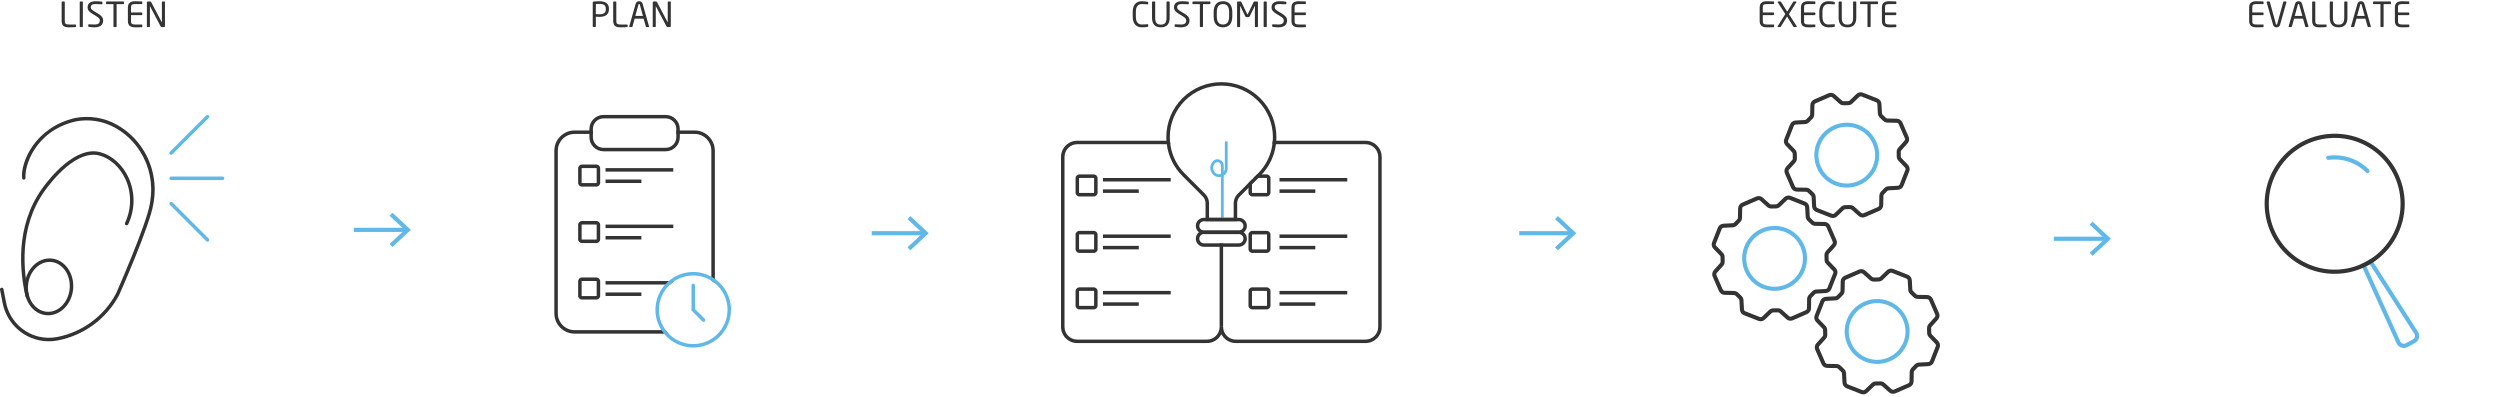 <?xml version="1.0" encoding="UTF-8"?>
<svg xmlns="http://www.w3.org/2000/svg" xmlns:xlink="http://www.w3.org/1999/xlink" width="1015px" height="161px" viewBox="0 0 1015 161" version="1.1">
  <title>Group 14</title>
  <g id="Design" stroke="none" stroke-width="1" fill="none" fill-rule="evenodd">
    <g id="Hoe-we-werken" transform="translate(-213, -630)">
      <g id="Group-14" transform="translate(213, 630)">
        <path d="M30.74,10.972 C30.824,10.958 30.88,10.86 30.88,10.776 L30.88,10.118 C30.88,10.02 30.824,9.95 30.726,9.95 L28.024,9.95 C26.54,9.95 26.302,9.558 26.302,8.494 L26.302,0.878 C26.302,0.724 26.176,0.598 26.022,0.598 L25.308,0.598 C25.154,0.598 25.028,0.724 25.028,0.878 L25.028,8.494 C25.028,10.729 26.418,11.077 27.865,11.097 L28.01,11.098 C29.326,11.098 30.376,11.028 30.74,10.972 Z M33.386,11 C33.54,11 33.638,10.86 33.638,10.72 L33.638,0.864 C33.638,0.71 33.526,0.598 33.386,0.598 L32.616,0.598 C32.462,0.598 32.364,0.724 32.364,0.864 L32.364,10.72 C32.364,10.874 32.476,11 32.616,11 L33.386,11 Z M38.412,11.098 C41.17,11.098 41.87,9.642 41.87,8.298 C41.87,7.178 41.296,6.408 39.672,5.442 L38.384,4.672 C37.32,4.028 36.858,3.636 36.858,2.978 C36.858,1.956 37.474,1.648 38.916,1.648 C39.728,1.648 40.708,1.69 41.324,1.732 L41.352,1.732 L41.352,1.732 C41.492,1.732 41.59,1.648 41.59,1.508 L41.59,0.906 C41.59,0.766 41.492,0.696 41.352,0.668 C40.82,0.584 39.742,0.5 38.916,0.5 C36.788,0.5 35.57,1.284 35.57,2.978 C35.57,4.098 36.214,4.812 37.502,5.596 L38.86,6.422 C40.134,7.206 40.54,7.598 40.54,8.298 C40.54,9.278 40.092,9.95 38.412,9.95 C37.768,9.95 36.746,9.922 36.102,9.866 L36.06,9.866 L36.06,9.866 C35.934,9.866 35.822,9.936 35.822,10.09 L35.822,10.65 C35.822,10.804 35.85,10.86 36.088,10.902 C36.704,11 37.432,11.098 38.412,11.098 Z M47.092,11 C47.246,11 47.344,10.86 47.344,10.72 L47.344,1.69 L50.074,1.69 C50.228,1.69 50.34,1.606 50.34,1.466 L50.34,0.85 C50.34,0.696 50.228,0.598 50.074,0.598 L43.34,0.598 C43.186,0.598 43.06,0.71 43.06,0.85 L43.06,1.466 C43.06,1.62 43.186,1.69 43.34,1.69 L46.07,1.69 L46.07,10.72 C46.07,10.874 46.182,11 46.322,11 L47.092,11 Z M57.634,11.028 C57.718,11.014 57.774,10.916 57.774,10.832 L57.774,10.118 C57.774,10.02 57.718,9.95 57.62,9.95 L54.918,9.95 C53.434,9.95 53.196,9.558 53.196,8.494 L53.196,6.142 L57.494,6.142 C57.648,6.142 57.774,6.016 57.774,5.862 L57.774,5.33 C57.774,5.176 57.648,5.05 57.494,5.05 L53.196,5.05 L53.196,3.104 C53.196,2.04 53.434,1.648 54.918,1.648 L57.62,1.648 C57.718,1.648 57.774,1.578 57.774,1.48 L57.774,0.78 C57.774,0.696 57.718,0.598 57.634,0.584 C57.046,0.528 55.73,0.5 54.904,0.5 C52.944,0.5 51.922,1.242 51.922,3.104 L51.922,8.494 C51.922,10.356 52.944,11.098 54.904,11.098 C55.73,11.098 57.102,11.084 57.634,11.028 Z M60.616,11 C60.756,11 60.868,10.874 60.868,10.734 L60.868,2.558 C60.868,2.53 60.868,2.516 60.882,2.516 C60.896,2.516 60.91,2.53 60.924,2.558 L65.25,10.776 C65.32,10.916 65.474,11 65.698,11 L66.566,11 C66.79,11 66.972,10.818 66.972,10.594 L66.972,0.864 C66.972,0.724 66.874,0.598 66.72,0.598 L65.978,0.598 C65.838,0.598 65.726,0.724 65.726,0.864 L65.726,9.054 C65.726,9.068 65.726,9.096 65.712,9.096 L65.684,9.054 L61.386,0.878 C61.274,0.668 61.204,0.598 60.812,0.598 L60.042,0.598 C59.818,0.598 59.636,0.766 59.636,0.99 L59.636,10.832 C59.636,10.972 59.748,11 59.888,11 L60.616,11 Z" id="LISTEN" fill="#333333" fill-rule="nonzero"></path>
        <g id="Group-130">
          <path d="M708.618,126.398 C708.299,126.273 708.077,125.97 708.061,125.622 L708.059,125.603 L707.857,121.847 C707.827,121.26 707.595,120.71 707.196,120.284 C707.162,120.234 707.121,120.2 707.084,120.159 L705.716,118.837 C705.391,118.521 705,118.304 704.563,118.204 C704.378,118.149 704.188,118.128 703.992,118.124 L700.212,118.045 C699.862,118.043 699.557,117.834 699.421,117.519 L696.896,111.715 C696.757,111.409 696.813,111.036 697.05,110.779 L699.579,107.962 C700.01,107.485 700.236,106.864 700.227,106.222 L700.194,104.321 C700.181,103.669 699.928,103.057 699.481,102.593 L696.858,99.871 C696.614,99.622 696.544,99.252 696.67,98.933 L698.986,93.049 C699.112,92.73 699.415,92.508 699.763,92.492 L703.538,92.289 C704.181,92.253 704.783,91.979 705.234,91.518 L706.555,90.15 C706.785,89.908 706.971,89.622 707.093,89.31 C707.203,89.03 707.259,88.728 707.269,88.426 L707.339,84.643 C707.342,84.294 707.552,83.989 707.866,83.852 L713.666,81.335 C713.983,81.191 714.349,81.245 714.606,81.481 L717.423,84.01 C717.9,84.441 718.521,84.668 719.171,84.662 L721.071,84.628 C721.716,84.613 722.328,84.359 722.792,83.913 L725.514,81.29 C725.764,81.045 726.133,80.975 726.451,81.101 L732.336,83.418 C732.654,83.544 732.877,83.846 732.892,84.194 L733.097,87.969 C733.131,88.612 733.406,89.214 733.867,89.666 L735.242,90.99 C735.698,91.429 736.307,91.687 736.958,91.701 L737.458,91.709 L740.742,91.77 C741.092,91.773 741.403,91.986 741.537,92.308 L741.835,92.992 L744.057,98.1 C744.202,98.418 744.13,98.786 743.912,99.042 L741.383,101.857 C740.952,102.335 740.718,102.953 740.73,103.605 L740.764,105.505 C740.772,106.147 741.026,106.759 741.48,107.226 L742.424,108.209 L744.096,109.946 C744.339,110.194 744.41,110.563 744.284,110.882 L741.968,116.767 C741.842,117.085 741.539,117.308 741.19,117.324 L737.424,117.531 C736.773,117.562 736.17,117.837 735.723,118.309 L734.417,119.665 C733.952,120.137 733.702,120.75 733.685,121.408 L733.622,125.176 C733.604,125.52 733.407,125.837 733.088,125.964 L727.292,128.492 C726.977,128.628 726.604,128.571 726.347,128.335 L723.528,125.814 C723.043,125.38 722.425,125.146 721.788,125.165 L719.879,125.196 C719.238,125.204 718.626,125.458 718.162,125.904 L715.439,128.527 C715.19,128.77 714.821,128.84 714.502,128.715 L708.618,126.398 Z M716.594,129.727 L719.316,127.104 C719.475,126.952 719.689,126.865 719.91,126.853 L721.81,126.819 C722.044,126.821 722.246,126.901 722.425,127.043 L725.237,129.58 C725.975,130.238 727.039,130.415 727.953,130.01 L733.745,127.49 C734.664,127.097 735.261,126.199 735.277,125.199 L735.345,121.441 C735.349,121.2 735.443,120.986 735.608,120.817 L736.918,119.454 C737.077,119.3 737.279,119.2 737.507,119.191 L741.282,118.987 C742.276,118.928 743.151,118.302 743.516,117.377 L745.833,111.493 C745.959,111.173 746.018,110.837 746.005,110.508 C745.998,109.885 745.748,109.265 745.296,108.791 L744.121,107.574 L742.674,106.069 C742.513,105.907 742.433,105.696 742.422,105.475 L742.388,103.574 C742.387,103.349 742.465,103.127 742.619,102.963 L745.138,100.153 C745.805,99.418 745.983,98.346 745.579,97.432 L743.281,92.149 L743.059,91.639 C742.663,90.728 741.767,90.125 740.775,90.111 L740.143,90.096 L736.991,90.042 C736.761,90.032 736.558,89.953 736.389,89.788 L735.022,88.466 C734.866,88.315 734.771,88.098 734.76,87.877 L734.555,84.103 C734.498,83.109 733.872,82.233 732.945,81.869 L727.061,79.552 C726.135,79.187 725.08,79.402 724.36,80.088 L721.638,82.711 C721.478,82.865 721.269,82.962 721.044,82.963 L719.135,82.994 C718.915,83.006 718.696,82.92 718.529,82.774 L715.714,80.245 C714.978,79.578 713.912,79.41 713.001,79.806 L707.2,82.323 C706.297,82.722 705.69,83.625 705.669,84.615 L705.602,88.391 C705.597,88.613 705.511,88.831 705.356,88.995 L704.035,90.363 C703.884,90.519 703.667,90.614 703.446,90.626 L699.672,90.829 C698.678,90.887 697.802,91.513 697.437,92.44 L695.121,98.324 C694.757,99.25 694.971,100.305 695.657,101.025 L698.28,103.748 C698.433,103.907 698.528,104.124 698.532,104.341 L698.562,106.25 C698.564,106.475 698.481,106.685 698.335,106.852 L695.808,109.661 C695.146,110.407 694.978,111.473 695.367,112.38 L697.894,118.176 C698.288,119.095 699.186,119.692 700.176,119.712 L703.079,119.759 L703.963,119.774 C704.181,119.789 704.399,119.875 704.556,120.026 L705.931,121.349 C705.976,121.394 706.014,121.436 706.046,121.493 C706.139,121.62 706.187,121.774 706.194,121.938 L706.398,125.713 C706.417,126.008 706.475,126.293 706.597,126.555 C706.851,127.187 707.354,127.69 708.009,127.948 L713.892,130.264 C714.818,130.628 715.871,130.422 716.594,129.727 L716.594,129.727 Z" id="Fill-1" fill="#333333"></path>
          <path d="M711.168,111.68 C708.935,108.607 708.268,104.479 709.76,100.689 C712.085,94.781 718.789,91.865 724.696,94.191 C726.424,94.87 727.889,95.923 729.051,97.217 C729.806,98.063 730.423,99.007 730.899,100.012 C732.2,102.782 732.401,106.061 731.194,109.127 C728.868,115.034 722.173,117.953 716.258,115.625 C715.254,115.23 714.328,114.703 713.514,114.077 C712.605,113.396 711.818,112.583 711.168,111.68 M720.791,118.084 C724.677,117.987 728.368,116.168 730.8,113.098 C731.594,112.107 732.253,110.982 732.743,109.737 C734.162,106.133 733.88,102.283 732.282,99.056 C731.785,98.06 731.168,97.116 730.424,96.266 C729.076,94.71 727.346,93.445 725.306,92.642 C718.543,89.979 710.874,93.315 708.211,100.078 C706.474,104.492 707.29,109.29 709.951,112.828 C710.616,113.719 711.395,114.529 712.287,115.231 C713.277,116.025 714.41,116.687 715.647,117.174 C717.337,117.839 719.083,118.131 720.791,118.084" id="Fill-3" fill="#5FB8E8"></path>
          <path d="M737.929,84.487 C737.617,84.364 737.399,84.053 737.371,83.71 L737.179,79.93 C737.136,79.285 736.862,78.682 736.398,78.239 L735.03,76.918 C734.569,76.467 733.957,76.217 733.306,76.204 L729.53,76.137 C729.175,76.124 728.871,75.914 728.735,75.599 L726.215,69.807 C726.074,69.481 726.135,69.12 726.364,68.859 L728.889,66.05 C729.324,65.565 729.557,64.947 729.541,64.302 L729.511,62.394 C729.499,61.76 729.239,61.145 728.794,60.674 L726.169,57.959 C725.936,57.705 725.858,57.333 725.981,57.022 L728.297,51.137 C728.426,50.811 728.734,50.599 729.074,50.581 L732.852,50.369 C733.494,50.335 734.105,50.062 734.548,49.598 L735.868,48.231 C736.11,47.984 736.283,47.702 736.407,47.39 C736.517,47.11 736.577,46.82 736.583,46.508 L736.653,42.723 C736.66,42.384 736.866,42.07 737.188,41.936 L742.983,39.408 C743.297,39.271 743.659,39.333 743.928,39.564 L746.737,42.091 C747.222,42.524 747.843,42.751 748.484,42.743 L750.385,42.709 C751.03,42.693 751.639,42.447 752.114,41.996 L754.828,39.37 C755.074,39.133 755.453,39.059 755.765,39.181 L761.649,41.498 C761.976,41.627 762.188,41.934 762.206,42.275 L762.41,46.049 C762.45,46.703 762.72,47.295 763.189,47.75 L764.556,49.07 C765.028,49.516 765.637,49.774 766.272,49.781 L770.064,49.854 C770.403,49.861 770.717,50.066 770.854,50.381 L773.379,56.184 C773.516,56.499 773.45,56.869 773.226,57.122 L770.697,59.937 C770.266,60.415 770.036,61.044 770.044,61.685 L770.078,63.586 C770.086,64.227 770.339,64.84 770.794,65.306 L773.407,68.034 C773.658,68.286 773.723,68.644 773.595,68.971 L771.278,74.855 C771.156,75.167 770.86,75.391 770.509,75.415 L766.738,75.611 C766.083,75.651 765.481,75.925 765.04,76.382 L763.731,77.745 C763.414,78.07 763.195,78.468 763.086,78.902 C763.039,79.091 763.016,79.288 763.007,79.491 L762.95,82.561 L762.936,83.258 C762.929,83.595 762.724,83.911 762.407,84.055 L756.606,86.572 C756.291,86.709 755.918,86.652 755.665,86.426 L755.159,85.976 L752.842,83.894 C752.702,83.768 752.555,83.665 752.393,83.574 C752.004,83.349 751.555,83.235 751.102,83.246 L749.2,83.279 C748.551,83.284 747.947,83.541 747.476,83.984 L744.75,86.615 C744.504,86.85 744.14,86.932 743.813,86.803 L737.929,84.487 Z M745.908,87.808 L748.074,85.73 L748.627,85.193 C748.797,85.035 749.003,84.945 749.229,84.944 L749.626,84.938 L751.129,84.911 C751.358,84.901 751.571,84.976 751.735,85.131 L753.534,86.748 L754.551,87.66 C755.286,88.327 756.353,88.495 757.264,88.098 L763.064,85.582 C763.975,85.185 764.575,84.279 764.595,83.29 L764.621,81.898 L764.661,79.513 C764.671,79.284 764.765,79.069 764.922,78.897 L766.002,77.776 L766.229,77.542 C766.391,77.381 766.6,77.283 766.821,77.271 L767.445,77.238 L770.596,77.068 C771.594,77.02 772.465,76.383 772.826,75.465 L775.144,69.581 C775.508,68.655 775.305,67.594 774.607,66.88 L771.984,64.157 C771.834,63.99 771.744,63.784 771.736,63.555 L771.701,61.654 C771.708,61.432 771.783,61.219 771.93,61.052 L774.462,58.228 C775.117,57.498 775.297,56.426 774.901,55.515 L772.376,49.713 C771.98,48.801 771.078,48.213 770.092,48.184 L766.308,48.115 C766.082,48.116 765.875,48.025 765.708,47.879 L764.344,46.549 C764.18,46.395 764.09,46.19 764.071,45.966 L763.869,42.183 C763.819,41.192 763.182,40.322 762.256,39.957 L756.372,37.64 C755.453,37.279 754.394,37.482 753.673,38.17 L750.955,40.803 C750.796,40.956 750.582,41.043 750.358,41.044 L748.453,41.086 C748.231,41.079 748.018,41.004 747.846,40.846 L745.038,38.321 C744.289,37.666 743.237,37.485 742.318,37.879 L736.522,40.406 C735.611,40.802 735.004,41.706 734.993,42.69 L734.921,46.482 C734.922,46.708 734.832,46.915 734.669,47.075 L733.349,48.443 C733.195,48.607 732.989,48.697 732.757,48.714 L728.983,48.918 C727.991,48.968 727.113,49.602 726.748,50.528 L724.432,56.412 C724.07,57.331 724.281,58.393 724.979,59.109 L727.594,61.828 C727.755,61.99 727.842,62.204 727.843,62.429 L727.876,64.331 C727.889,64.55 727.803,64.768 727.657,64.935 L725.127,67.752 C724.46,68.487 724.292,69.553 724.686,70.472 L727.205,76.265 C727.602,77.175 728.496,77.78 729.497,77.797 L733.274,77.862 C733.506,77.865 733.713,77.955 733.874,78.118 L735.242,79.438 C735.406,79.592 735.503,79.801 735.513,80.03 L735.711,83.794 C735.77,84.788 736.404,85.667 737.323,86.028 L743.206,88.344 C744.132,88.709 745.196,88.499 745.908,87.808 L745.908,87.808 Z" id="Fill-5" fill="#333333"></path>
          <path d="M739.077,58.78 C741.406,52.865 748.102,49.946 754.01,52.271 C759.925,54.6 762.833,61.301 760.505,67.216 C758.179,73.123 751.486,76.035 745.571,73.706 C739.664,71.381 736.752,64.687 739.077,58.78 M762.054,67.826 C764.716,61.062 761.38,53.393 754.616,50.73 C747.852,48.067 740.183,51.404 737.52,58.168 C734.858,64.931 738.194,72.599 744.958,75.262 C751.722,77.926 759.39,74.589 762.054,67.826" id="Fill-7" fill="#5FB8E8"></path>
          <path d="M750.262,156.071 C749.943,155.945 749.732,155.637 749.705,155.295 L749.501,151.519 C749.466,150.877 749.2,150.276 748.731,149.823 L747.36,148.509 C746.895,148.048 746.283,147.798 745.64,147.788 L741.856,147.718 C741.517,147.711 741.201,147.506 741.057,147.188 L738.54,141.388 C738.404,141.073 738.468,140.704 738.694,140.45 L741.223,137.634 C741.657,137.149 741.883,136.528 741.874,135.886 L741.844,133.978 C741.825,133.342 741.572,132.729 741.125,132.265 L738.494,129.54 C738.258,129.294 738.188,128.925 738.314,128.605 L740.63,122.721 C740.759,122.395 741.059,122.18 741.399,122.162 L745.182,121.961 C745.825,121.926 746.427,121.651 746.878,121.19 L748.202,119.815 C748.436,119.564 748.61,119.283 748.732,118.971 C748.839,118.699 748.91,118.403 748.913,118.099 L748.983,114.315 C748.993,113.968 749.196,113.661 749.513,113.516 L755.309,110.989 C755.627,110.863 756.001,110.92 756.25,111.153 L759.067,113.682 C759.544,114.113 760.165,114.34 760.815,114.335 L762.718,114.293 C763.37,114.28 763.972,114.031 764.436,113.585 L767.161,110.954 C767.414,110.72 767.777,110.648 768.095,110.773 L773.98,113.09 C774.298,113.216 774.521,113.518 774.539,113.859 L774.741,117.641 C774.775,118.284 775.053,118.879 775.511,119.338 L776.879,120.659 C777.342,121.102 777.959,121.363 778.602,121.373 L782.386,121.442 C782.728,121.442 783.039,121.655 783.188,121.965 L785.704,127.765 C785.841,128.08 785.777,128.45 785.548,128.711 L783.019,131.526 C782.596,132.007 782.362,132.625 782.374,133.277 L782.408,135.178 C782.416,135.819 782.67,136.431 783.116,136.895 L785.747,139.621 C785.983,139.866 786.057,140.228 785.928,140.554 L783.612,146.439 C783.486,146.758 783.183,146.98 782.842,146.999 L779.06,147.2 C778.417,147.235 777.814,147.509 777.374,147.966 L776.053,149.334 C775.599,149.801 775.346,150.422 775.332,151.073 L775.262,154.838 C775.251,155.184 775.046,155.5 774.732,155.636 L768.936,158.164 C768.614,158.298 768.243,158.233 767.991,158.008 L765.175,155.478 C764.698,155.048 764.072,154.81 763.424,154.835 L761.523,154.868 C760.882,154.876 760.27,155.13 759.806,155.576 L757.083,158.199 C756.838,158.434 756.465,158.512 756.146,158.387 L750.262,156.071 Z M758.238,159.4 L760.96,156.777 C761.122,156.616 761.336,156.529 761.562,156.528 L763.463,156.494 C763.68,156.49 763.894,156.565 764.068,156.715 L766.884,159.244 C767.619,159.911 768.686,160.079 769.597,159.682 L775.397,157.166 C776.308,156.769 776.905,155.872 776.929,154.874 L776.991,151.105 C776.993,150.873 777.087,150.657 777.252,150.489 L778.57,149.129 C778.722,148.972 778.923,148.872 779.151,148.863 L782.926,148.659 C783.92,148.601 784.795,147.974 785.16,147.049 L787.477,141.165 C787.841,140.238 787.627,139.183 786.94,138.464 L784.318,135.741 C784.159,135.571 784.077,135.368 784.076,135.142 L784.042,133.241 C784.031,133.021 784.109,132.8 784.263,132.635 L786.792,129.82 C787.451,129.082 787.63,128.01 787.231,127.107 L784.706,121.304 C784.31,120.392 783.411,119.797 782.422,119.775 L778.638,119.706 C778.408,119.697 778.198,119.614 778.034,119.46 L776.677,118.133 C776.513,117.98 776.415,117.77 776.404,117.55 L776.202,113.767 C776.15,112.784 775.516,111.905 774.589,111.541 L768.705,109.224 C767.786,108.863 766.724,109.074 766.007,109.754 L763.289,112.386 C763.122,112.537 762.916,112.627 762.683,112.625 L760.779,112.667 C760.562,112.671 760.343,112.585 760.185,112.441 L757.361,109.909 C756.622,109.25 755.559,109.074 754.648,109.47 L748.844,111.995 C747.937,112.383 747.334,113.298 747.316,114.279 L747.246,118.063 C747.248,118.288 747.155,118.504 747.003,118.659 L745.674,120.024 C745.528,120.191 745.314,120.278 745.098,120.3 L741.316,120.502 C740.322,120.559 739.446,121.185 739.081,122.112 L736.765,127.996 C736.401,128.922 736.615,129.977 737.301,130.697 L739.932,133.423 C740.077,133.579 740.172,133.796 740.168,134.01 L740.21,135.914 C740.211,136.139 740.136,136.352 739.979,136.524 L737.452,139.333 C736.79,140.079 736.615,141.142 737.011,142.053 L739.538,147.848 C739.935,148.759 740.829,149.364 741.823,149.377 L745.607,149.447 C745.828,149.453 746.043,149.547 746.2,149.698 L747.568,151.018 C747.74,151.176 747.829,151.383 747.846,151.614 L748.042,155.385 C748.103,156.372 748.734,157.258 749.653,157.62 L755.536,159.936 C756.462,160.3 757.529,160.082 758.238,159.4 L758.238,159.4 Z" id="Fill-9" fill="#333333"></path>
          <path d="M751.403,130.361 C753.728,124.454 760.435,121.529 766.342,123.855 C772.257,126.184 775.163,132.892 772.838,138.799 C770.511,144.707 763.816,147.627 757.901,145.298 C751.994,142.972 749.077,136.268 751.403,130.361 M774.386,139.409 C777.049,132.646 773.713,124.977 766.949,122.314 C760.186,119.651 752.516,122.988 749.854,129.751 C747.191,136.514 750.528,144.183 757.291,146.846 C764.054,149.509 771.723,146.173 774.386,139.409" id="Fill-11" fill="#5FB8E8"></path>
          <path d="M494.29,65.807 C493.97,65.807 493.621,65.916 493.322,66.215 C492.261,67.278 492.261,69.005 493.322,70.069 C494.07,70.818 495.008,70.857 495.691,70.631 L495.691,67.197 C495.691,66.513 495.248,66.086 494.835,65.914 C494.677,65.849 494.488,65.807 494.29,65.807 L494.29,65.807 Z M496.838,88.368 L495.691,88.368 L495.691,71.821 C494.547,72.075 493.37,71.739 492.512,70.88 C491.002,69.37 491.002,66.913 492.512,65.405 C493.25,64.665 494.309,64.454 495.273,64.855 C496.239,65.254 496.838,66.152 496.838,67.197 L496.838,69.806 C497.103,69.451 497.284,68.992 497.284,68.427 L497.284,57.407 L498.431,57.407 L498.431,68.427 C498.431,69.647 497.834,70.72 496.838,71.348 L496.838,88.368 Z" id="Fill-13" fill="#5FB8E8"></path>
          <path d="M554.407,57.136 L516.741,57.136 C516.716,57.612 516.666,58.09 516.599,58.557 L554.407,58.557 C557.242,58.557 559.551,60.865 559.551,63.702 L559.551,132.726 C559.551,135.561 557.242,137.869 554.407,137.869 L501.726,137.869 C498.891,137.869 496.583,135.561 496.583,132.726 L495.161,132.726 C495.161,135.561 492.852,137.869 490.016,137.869 L437.337,137.869 C434.501,137.869 432.192,135.561 432.192,132.726 L432.192,63.702 C432.192,60.865 434.501,58.557 437.337,58.557 L475.144,58.557 C475.077,58.09 475.027,57.612 475.002,57.136 L437.337,57.136 C433.715,57.136 430.77,60.08 430.77,63.702 L430.77,132.726 C430.77,136.347 433.715,139.292 437.337,139.292 L490.016,139.292 C492.567,139.292 494.784,137.827 495.872,135.696 C496.959,137.827 499.176,139.292 501.726,139.292 L554.407,139.292 C558.028,139.292 560.972,136.347 560.972,132.726 L560.972,63.702 C560.972,60.08 558.028,57.136 554.407,57.136" id="Fill-15" fill="#333333"></path>
          <path d="M516.6,58.557 C515.997,63.057 513.94,67.214 510.669,70.485 L510.343,70.811 L508.92,72.233 L508.302,72.852 L506.88,74.274 L502.472,78.682 C501.443,79.711 500.874,81.075 500.874,82.53 L500.874,88.418 L490.87,88.418 L490.87,82.53 C490.87,81.075 490.301,79.711 489.273,78.682 L481.067,70.477 C477.805,67.214 475.755,63.057 475.145,58.557 C475.078,58.089 475.028,57.612 475.002,57.135 C474.96,56.659 474.945,56.164 474.945,55.68 C474.945,50.092 477.119,44.839 481.067,40.883 C489.231,32.728 502.505,32.728 510.669,40.883 C514.617,44.839 516.8,50.092 516.8,55.68 C516.8,56.164 516.784,56.659 516.742,57.135 C516.716,57.612 516.666,58.089 516.6,58.557 M511.664,39.879 C502.956,31.163 488.779,31.171 480.063,39.879 C475.847,44.103 473.522,49.716 473.522,55.68 C473.522,56.164 473.538,56.65 473.573,57.135 C473.597,57.612 473.648,58.089 473.714,58.557 C474.326,63.442 476.534,67.951 480.063,71.48 L488.269,79.695 C489.03,80.447 489.449,81.459 489.449,82.53 L489.449,89.832 L502.296,89.832 L502.296,82.53 C502.296,81.459 502.714,80.447 503.476,79.686 L506.88,76.282 L508.302,74.86 L511.672,71.489 C511.89,71.271 512.108,71.045 512.317,70.811 C515.479,67.39 517.453,63.141 518.03,58.557 C518.097,58.089 518.147,57.612 518.172,57.135 C518.205,56.65 518.222,56.164 518.222,55.68 C518.222,49.716 515.897,44.103 511.664,39.879" id="Fill-17" fill="#333333"></path>
          <path d="M488.804,93.596 C487.767,93.596 486.922,92.751 486.922,91.714 C486.922,90.677 487.767,89.832 488.804,89.832 L502.94,89.832 C503.978,89.832 504.823,90.677 504.823,91.714 C504.823,92.751 503.978,93.596 502.94,93.596 L488.804,93.596 Z M502.94,88.418 L488.804,88.418 C486.981,88.418 485.5,89.899 485.5,91.714 C485.5,92.768 485.993,93.704 486.763,94.307 C487.324,94.759 488.034,95.018 488.804,95.018 L502.94,95.018 C503.709,95.018 504.42,94.759 504.981,94.307 C505.75,93.704 506.244,92.768 506.244,91.714 C506.244,89.899 504.764,88.418 502.94,88.418 L502.94,88.418 Z" id="Fill-19" fill="#333333"></path>
          <path d="M502.94,98.783 L488.803,98.783 C487.767,98.783 486.921,97.937 486.921,96.9 C486.921,95.863 487.767,95.018 488.803,95.018 L502.94,95.018 C503.978,95.018 504.822,95.863 504.822,96.9 C504.822,97.937 503.978,98.783 502.94,98.783 M504.981,94.307 C504.42,93.856 503.709,93.596 502.94,93.596 L488.803,93.596 C488.034,93.596 487.324,93.856 486.762,94.307 C485.993,94.91 485.5,95.846 485.5,96.9 C485.5,98.724 486.981,100.205 488.803,100.205 L502.94,100.205 C504.764,100.205 506.245,98.724 506.245,96.9 C506.245,95.846 505.75,94.91 504.981,94.307" id="Fill-21" fill="#333333"></path>
          <path d="M444.204,78.215 C444.204,78.281 444.145,78.34 444.078,78.34 L438.224,78.34 C438.148,78.34 438.098,78.281 438.098,78.215 L438.098,72.36 C438.098,72.292 438.148,72.234 438.224,72.234 L444.078,72.234 C444.145,72.234 444.204,72.292 444.204,72.36 L444.204,78.215 Z M444.078,70.812 L438.224,70.812 C437.37,70.812 436.676,71.506 436.676,72.36 L436.676,78.215 C436.676,79.068 437.37,79.762 438.224,79.762 L444.078,79.762 C444.932,79.762 445.626,79.068 445.626,78.215 L445.626,72.36 C445.626,71.506 444.932,70.812 444.078,70.812 L444.078,70.812 Z" id="Fill-23" fill="#333333"></path>
          <path d="M444.204,101.141 C444.204,101.208 444.145,101.266 444.078,101.266 L438.224,101.266 C438.148,101.266 438.098,101.208 438.098,101.141 L438.098,95.286 C438.098,95.219 438.148,95.161 438.224,95.161 L444.078,95.161 C444.145,95.161 444.204,95.219 444.204,95.286 L444.204,101.141 Z M444.078,93.739 L438.224,93.739 C437.37,93.739 436.676,94.433 436.676,95.286 L436.676,101.141 C436.676,101.995 437.37,102.689 438.224,102.689 L444.078,102.689 C444.932,102.689 445.626,101.995 445.626,101.141 L445.626,95.286 C445.626,94.433 444.932,93.739 444.078,93.739 L444.078,93.739 Z" id="Fill-25" fill="#333333"></path>
          <path d="M444.204,124.068 C444.204,124.135 444.145,124.194 444.078,124.194 L438.224,124.194 C438.148,124.194 438.098,124.135 438.098,124.068 L438.098,118.214 C438.098,118.138 438.148,118.088 438.224,118.088 L444.078,118.088 C444.145,118.088 444.204,118.138 444.204,118.214 L444.204,124.068 Z M444.078,116.666 L438.224,116.666 C437.37,116.666 436.676,117.36 436.676,118.214 L436.676,124.068 C436.676,124.922 437.37,125.616 438.224,125.616 L444.078,125.616 C444.932,125.616 445.626,124.922 445.626,124.068 L445.626,118.214 C445.626,117.36 444.932,116.666 444.078,116.666 L444.078,116.666 Z" id="Fill-27" fill="#333333"></path>
          <path d="M514.273,70.811 L510.342,70.811 L508.919,72.233 L514.273,72.233 C514.349,72.233 514.407,72.291 514.407,72.359 L514.407,78.214 C514.407,78.281 514.349,78.339 514.273,78.339 L508.426,78.339 C508.351,78.339 508.301,78.281 508.301,78.214 L508.301,72.852 L506.879,74.274 L506.879,78.214 C506.879,79.067 507.574,79.761 508.426,79.761 L514.273,79.761 C515.135,79.761 515.821,79.067 515.821,78.214 L515.821,72.359 C515.821,71.505 515.135,70.811 514.273,70.811" id="Fill-29" fill="#333333"></path>
          <path d="M514.407,101.141 C514.407,101.208 514.349,101.266 514.273,101.266 L508.427,101.266 C508.351,101.266 508.302,101.208 508.302,101.141 L508.302,95.286 C508.302,95.219 508.351,95.161 508.427,95.161 L514.273,95.161 C514.349,95.161 514.407,95.219 514.407,95.286 L514.407,101.141 Z M514.273,93.739 L508.427,93.739 C507.574,93.739 506.88,94.433 506.88,95.286 L506.88,101.141 C506.88,101.995 507.574,102.689 508.427,102.689 L514.273,102.689 C515.136,102.689 515.821,101.995 515.821,101.141 L515.821,95.286 C515.821,94.433 515.136,93.739 514.273,93.739 L514.273,93.739 Z" id="Fill-31" fill="#333333"></path>
          <path d="M514.407,124.068 C514.407,124.135 514.349,124.194 514.273,124.194 L508.427,124.194 C508.351,124.194 508.302,124.135 508.302,124.068 L508.302,118.214 C508.302,118.138 508.351,118.088 508.427,118.088 L514.273,118.088 C514.349,118.088 514.407,118.138 514.407,118.214 L514.407,124.068 Z M514.273,116.666 L508.427,116.666 C507.574,116.666 506.88,117.36 506.88,118.214 L506.88,124.068 C506.88,124.922 507.574,125.616 508.427,125.616 L514.273,125.616 C515.136,125.616 515.821,124.922 515.821,124.068 L515.821,118.214 C515.821,117.36 515.136,116.666 514.273,116.666 L514.273,116.666 Z" id="Fill-33" fill="#333333"></path>
          <polygon id="Fill-35" fill="#333333" points="447.797 96.609 475.306 96.609 475.306 95.188 447.797 95.188"></polygon>
          <polygon id="Fill-37" fill="#333333" points="447.797 101.239 462.345 101.239 462.345 99.817 447.797 99.817"></polygon>
          <polygon id="Fill-38" fill="#333333" points="447.797 73.684 475.306 73.684 475.306 72.263 447.797 72.263"></polygon>
          <polygon id="Fill-39" fill="#333333" points="447.797 78.313 462.345 78.313 462.345 76.891 447.797 76.891"></polygon>
          <polygon id="Fill-40" fill="#333333" points="447.797 119.534 475.306 119.534 475.306 118.113 447.797 118.113"></polygon>
          <polygon id="Fill-41" fill="#333333" points="447.797 124.164 462.345 124.164 462.345 122.742 447.797 122.742"></polygon>
          <polygon id="Fill-42" fill="#333333" points="519.478 119.534 546.986 119.534 546.986 118.113 519.478 118.113"></polygon>
          <polygon id="Fill-43" fill="#333333" points="519.478 124.164 534.025 124.164 534.025 122.742 519.478 122.742"></polygon>
          <polygon id="Fill-44" fill="#333333" points="519.478 96.609 546.986 96.609 546.986 95.188 519.478 95.188"></polygon>
          <polygon id="Fill-45" fill="#333333" points="519.478 101.239 534.025 101.239 534.025 99.817 519.478 99.817"></polygon>
          <polygon id="Fill-46" fill="#333333" points="519.478 73.684 546.986 73.684 546.986 72.263 519.478 72.263"></polygon>
          <polygon id="Fill-47" fill="#333333" points="519.478 78.313 534.025 78.313 534.025 76.891 519.478 76.891"></polygon>
          <polygon id="Fill-48" fill="#333333" points="495.161 132.725 496.583 132.725 496.583 98.783 495.161 98.783"></polygon>
          <path d="M270.266,134.042 L233.294,134.042 C229.539,134.042 226.478,130.981 226.478,127.226 L226.478,61.195 C226.478,57.44 229.539,54.379 233.294,54.379 L240.714,54.379 L240.714,52.957 L233.294,52.957 C228.753,52.957 225.056,56.653 225.056,61.195 L225.056,127.226 C225.056,131.768 228.753,135.465 233.294,135.465 L271.479,135.465 C271.044,135.021 270.634,134.544 270.266,134.042 M281.994,52.957 L274.582,52.957 L274.582,54.379 L281.994,54.379 C285.748,54.379 288.81,57.44 288.81,61.195 L288.81,113.951 C289.304,114.261 289.781,114.604 290.233,114.972 L290.233,61.195 C290.233,56.653 286.536,52.957 281.994,52.957" id="Fill-49" fill="#333333"></path>
          <path d="M242.253,74.212 C242.253,74.278 242.195,74.337 242.128,74.337 L236.273,74.337 C236.197,74.337 236.148,74.278 236.148,74.212 L236.148,68.357 C236.148,68.29 236.197,68.232 236.273,68.232 L242.128,68.232 C242.195,68.232 242.253,68.29 242.253,68.357 L242.253,74.212 Z M242.128,66.809 L236.273,66.809 C235.42,66.809 234.726,67.503 234.726,68.357 L234.726,74.212 C234.726,75.065 235.42,75.759 236.273,75.759 L242.128,75.759 C242.982,75.759 243.676,75.065 243.676,74.212 L243.676,68.357 C243.676,67.503 242.982,66.809 242.128,66.809 L242.128,66.809 Z" id="Fill-50" fill="#333333"></path>
          <path d="M242.253,97.138 C242.253,97.205 242.195,97.264 242.128,97.264 L236.273,97.264 C236.197,97.264 236.148,97.205 236.148,97.138 L236.148,91.284 C236.148,91.216 236.197,91.158 236.273,91.158 L242.128,91.158 C242.195,91.158 242.253,91.216 242.253,91.284 L242.253,97.138 Z M242.128,89.736 L236.273,89.736 C235.42,89.736 234.726,90.43 234.726,91.284 L234.726,97.138 C234.726,97.992 235.42,98.686 236.273,98.686 L242.128,98.686 C242.982,98.686 243.676,97.992 243.676,97.138 L243.676,91.284 C243.676,90.43 242.982,89.736 242.128,89.736 L242.128,89.736 Z" id="Fill-51" fill="#333333"></path>
          <path d="M242.253,120.066 C242.253,120.132 242.195,120.191 242.128,120.191 L236.273,120.191 C236.197,120.191 236.148,120.132 236.148,120.066 L236.148,114.211 C236.148,114.135 236.197,114.085 236.273,114.085 L242.128,114.085 C242.195,114.085 242.253,114.135 242.253,114.211 L242.253,120.066 Z M242.128,112.663 L236.273,112.663 C235.42,112.663 234.726,113.357 234.726,114.211 L234.726,120.066 C234.726,120.919 235.42,121.613 236.273,121.613 L242.128,121.613 C242.982,121.613 243.676,120.919 243.676,120.066 L243.676,114.211 C243.676,113.357 242.982,112.663 242.128,112.663 L242.128,112.663 Z" id="Fill-52" fill="#333333"></path>
          <polygon id="Fill-53" fill="#333333" points="245.848 92.605 273.357 92.605 273.357 91.184 245.848 91.184"></polygon>
          <polygon id="Fill-54" fill="#333333" points="245.848 97.234 260.396 97.234 260.396 95.813 245.848 95.813"></polygon>
          <polygon id="Fill-55" fill="#333333" points="245.848 69.68 273.357 69.68 273.357 68.259 245.848 68.259"></polygon>
          <polygon id="Fill-56" fill="#333333" points="245.848 74.308 260.396 74.308 260.396 72.887 245.848 72.887"></polygon>
          <path d="M273.361,114.109 L273.361,114.444 C272.891,114.779 272.449,115.138 272.03,115.531 L245.849,115.531 L245.849,114.109 L273.361,114.109 Z" id="Fill-57" fill="#333333"></path>
          <polygon id="Fill-58" fill="#333333" points="245.848 120.159 260.396 120.159 260.396 118.738 245.848 118.738"></polygon>
          <path d="M274.583,55.701 C274.583,58.076 272.65,60.009 270.274,60.009 L245.022,60.009 C242.646,60.009 240.715,58.076 240.715,55.701 L240.715,52.38 C240.715,50.005 242.646,48.072 245.022,48.072 L270.274,48.072 C272.65,48.072 274.583,50.005 274.583,52.38 L274.583,55.701 Z M270.274,46.65 L245.022,46.65 C241.86,46.65 239.292,49.226 239.292,52.38 L239.292,55.701 C239.292,58.862 241.86,61.43 245.022,61.43 L270.274,61.43 C273.428,61.43 276.004,58.862 276.004,55.701 L276.004,52.38 C276.004,49.226 273.428,46.65 270.274,46.65 L270.274,46.65 Z" id="Fill-59" fill="#333333"></path>
          <path d="M290.232,113.189 C289.78,112.872 289.303,112.57 288.809,112.302 L288.809,113.951 C289.303,114.26 289.78,114.603 290.232,114.971 C293.369,117.522 295.376,121.419 295.376,125.769 C295.376,133.448 289.128,139.688 281.457,139.688 C277.551,139.688 274.012,138.074 271.478,135.464 C271.044,135.021 270.633,134.543 270.265,134.042 C268.55,131.733 267.53,128.865 267.53,125.769 C267.53,121.721 269.261,118.074 272.03,115.531 C272.449,115.138 272.891,114.779 273.361,114.444 L273.361,114.109 L271.495,114.109 C270.976,114.544 270.491,115.021 270.031,115.531 C267.597,118.242 266.108,121.838 266.108,125.769 C266.108,128.814 267.003,131.65 268.543,134.042 C268.852,134.536 269.203,135.012 269.58,135.464 C272.39,138.91 276.672,141.11 281.457,141.11 C289.914,141.11 296.797,134.226 296.797,125.769 C296.797,120.567 294.196,115.966 290.232,113.189" id="Fill-60" fill="#5FB8E8"></path>
          <path d="M288.81,112.302 L288.81,113.951 C286.669,112.621 284.152,111.843 281.457,111.843 C278.439,111.843 275.644,112.814 273.362,114.445 L273.362,114.109 L271.496,114.109 C274.172,111.809 277.661,110.421 281.457,110.421 C284.126,110.421 286.627,111.106 288.81,112.302" id="Fill-61" fill="#5FB8E8"></path>
          <path d="M285.649,130.674 C285.466,130.674 285.286,130.606 285.146,130.468 L280.743,126.064 L280.743,115.874 C280.743,115.483 281.061,115.163 281.454,115.163 C281.846,115.163 282.165,115.483 282.165,115.874 L282.165,125.475 L286.151,129.46 C286.429,129.738 286.429,130.189 286.152,130.466 C286.013,130.606 285.831,130.674 285.649,130.674" id="Fill-62" fill="#5FB8E8"></path>
          <g id="Group-11" transform="translate(0, 46.644)">
            <path d="M19.828,91.924 C18.324,91.924 16.823,91.744 15.339,91.385 C8.11,89.634 2.516,83.787 1.087,76.488 L0.014,71.007 C-0.063,70.621 0.189,70.248 0.575,70.173 C0.952,70.097 1.334,70.348 1.409,70.735 L2.482,76.216 C3.805,82.971 8.982,88.383 15.674,90.003 C18.167,90.606 20.711,90.663 23.231,90.17 C33.454,88.167 42.146,81.758 47.081,72.585 C47.182,72.353 59.516,44.454 60.85,35.992 L61.026,34.879 C62.133,27.875 60.641,20.724 56.829,14.743 C54.326,10.819 50.858,7.538 46.8,5.259 C41.914,2.515 36.195,1.595 30.694,2.673 C14.055,6.584 9.922,20.982 10.374,25.502 C10.413,25.893 10.128,26.241 9.737,26.28 C9.333,26.318 8.998,26.033 8.959,25.644 C8.321,19.266 14.115,5.11 30.395,1.283 C36.252,0.135 42.316,1.11 47.496,4.019 C51.759,6.413 55.4,9.857 58.028,13.979 C62.028,20.252 63.592,27.754 62.432,35.102 L62.256,36.215 C60.891,44.86 48.868,72.056 48.358,73.21 C43.197,82.808 34.147,89.481 23.505,91.566 C22.281,91.805 21.054,91.924 19.828,91.924" id="Fill-63" fill="#333333"></path>
            <path d="M90.372,26.452 L69.478,26.452 C69.086,26.452 68.768,26.135 68.768,25.742 C68.768,25.348 69.086,25.031 69.478,25.031 L90.372,25.031 C90.766,25.031 91.083,25.348 91.083,25.742 C91.083,26.135 90.766,26.452 90.372,26.452" id="Fill-66" fill="#5FB8E8"></path>
            <path d="M84.253,51.483 C84.07,51.483 83.889,51.414 83.75,51.275 L68.976,36.501 C68.698,36.223 68.698,35.772 68.976,35.496 C69.252,35.217 69.705,35.217 69.981,35.496 L84.755,50.27 C85.033,50.546 85.033,50.998 84.755,51.275 C84.617,51.414 84.435,51.483 84.253,51.483" id="Fill-67" fill="#5FB8E8"></path>
            <path d="M69.478,16.196 C69.295,16.196 69.114,16.127 68.975,15.988 C68.698,15.711 68.698,15.259 68.975,14.983 L83.749,0.209 C84.026,-0.07 84.478,-0.07 84.754,0.209 C85.033,0.485 85.033,0.936 84.754,1.214 L69.98,15.988 C69.842,16.127 69.66,16.196 69.478,16.196" id="Fill-68" fill="#5FB8E8"></path>
          </g>
          <path d="M20.129,106.339 C15.757,106.339 11.918,110.362 11.408,115.653 C10.872,121.218 14.219,126.11 18.87,126.559 C23.516,127.014 27.738,122.843 28.275,117.277 C28.811,111.713 25.464,106.82 20.814,106.371 C20.584,106.35 20.356,106.339 20.129,106.339 M19.553,128.014 C19.281,128.014 19.008,128.001 18.733,127.974 C13.302,127.45 9.381,121.862 9.993,115.516 C10.605,109.17 15.541,104.432 20.95,104.957 C26.381,105.481 30.302,111.068 29.691,117.414 C29.109,123.439 24.65,128.014 19.553,128.014" id="Fill-64" fill="#333333"></path>
          <path d="M11.07,120.998 C10.748,120.998 10.455,120.776 10.379,120.448 C8.101,110.701 5.947,92.03 17.118,76.512 C20.103,72.365 30.622,59.042 40.764,61.789 C45.512,63.072 49.773,66.907 52.162,72.047 C54.946,78.036 54.911,84.974 52.063,91.079 C51.897,91.436 51.476,91.589 51.118,91.423 C50.761,91.257 50.608,90.834 50.774,90.477 C53.443,84.754 53.479,78.255 50.873,72.645 C48.658,67.883 44.741,64.337 40.393,63.161 C31.147,60.665 21.123,73.383 18.271,77.343 C7.429,92.404 9.54,110.611 11.763,120.125 C11.852,120.507 11.615,120.89 11.233,120.979 C11.178,120.991 11.124,120.998 11.07,120.998" id="Fill-65" fill="#333333"></path>
          <polygon id="Fill-69" fill="#5FB8E8" points="143.657 94.174 164.969 94.174 164.969 92.475 143.657 92.475"></polygon>
          <polygon id="Fill-70" fill="#5FB8E8" points="159.336 100.276 158.176 99.031 164.316 93.326 158.176 87.618 159.336 86.373 166.813 93.326"></polygon>
          <polygon id="Fill-71" fill="#5FB8E8" points="353.917 95.534 375.229 95.534 375.229 93.835 353.917 93.835"></polygon>
          <polygon id="Fill-72" fill="#5FB8E8" points="369.596 101.636 368.437 100.391 374.576 94.686 368.437 88.978 369.596 87.734 377.073 94.686"></polygon>
          <polygon id="Fill-73" fill="#5FB8E8" points="616.817 95.534 638.129 95.534 638.129 93.835 616.817 93.835"></polygon>
          <polygon id="Fill-74" fill="#5FB8E8" points="632.496 101.636 631.336 100.391 637.476 94.686 631.336 88.978 632.496 87.734 639.973 94.686"></polygon>
          <polygon id="Fill-75" fill="#5FB8E8" points="833.89 97.784 855.202 97.784 855.202 96.085 833.89 96.085"></polygon>
          <polygon id="Fill-76" fill="#5FB8E8" points="849.569 103.886 848.409 102.641 854.549 96.936 848.409 91.228 849.569 89.984 857.046 96.936"></polygon>
          <path d="M241.66,11 C241.814,11 241.912,10.86 241.912,10.72 L241.912,6.786 C242.276,6.814 242.864,6.856 243.312,6.856 C245.58,6.856 247.232,6.058 247.232,3.72 L247.232,3.538 C247.232,1.284 245.58,0.5 243.312,0.5 C242.5,0.5 241.59,0.542 240.988,0.612 C240.778,0.64 240.652,0.766 240.652,0.962 L240.652,10.72 C240.652,10.874 240.764,11 240.904,11 L241.66,11 Z M243.312,5.792 C242.948,5.792 242.234,5.75 241.912,5.736 L241.912,1.634 C242.248,1.606 242.878,1.578 243.312,1.578 C245.118,1.578 245.958,2.124 245.958,3.538 L245.958,3.72 C245.958,5.176 245.23,5.792 243.312,5.792 Z M254.666,10.972 C254.75,10.958 254.806,10.86 254.806,10.776 L254.806,10.118 C254.806,10.02 254.75,9.95 254.652,9.95 L251.95,9.95 C250.466,9.95 250.228,9.558 250.228,8.494 L250.228,0.878 C250.228,0.724 250.102,0.598 249.948,0.598 L249.234,0.598 C249.08,0.598 248.954,0.724 248.954,0.878 L248.954,8.494 C248.954,10.729 250.344,11.077 251.791,11.097 L251.936,11.098 C253.252,11.098 254.302,11.028 254.666,10.972 Z M256.528,11 C256.64,11 256.752,10.902 256.78,10.79 L257.676,7.57 L261.302,7.57 L262.212,10.79 C262.24,10.902 262.324,11 262.45,11 L263.276,11 C263.43,11 263.514,10.902 263.514,10.776 C263.514,10.748 263.514,10.706 263.5,10.678 L260.91,1.55 C260.672,0.696 260.014,0.5 259.496,0.5 C258.964,0.5 258.306,0.71 258.068,1.564 L255.478,10.678 C255.464,10.706 255.464,10.748 255.464,10.776 C255.464,10.902 255.562,11 255.702,11 L256.528,11 Z M261.036,6.464 L257.942,6.464 L259.216,1.858 C259.258,1.704 259.342,1.606 259.496,1.606 C259.636,1.606 259.72,1.704 259.762,1.858 L261.036,6.464 Z M265.992,11 C266.132,11 266.244,10.874 266.244,10.734 L266.244,2.558 C266.244,2.53 266.244,2.516 266.258,2.516 C266.272,2.516 266.286,2.53 266.3,2.558 L270.626,10.776 C270.696,10.916 270.85,11 271.074,11 L271.942,11 C272.166,11 272.348,10.818 272.348,10.594 L272.348,0.864 C272.348,0.724 272.25,0.598 272.096,0.598 L271.354,0.598 C271.214,0.598 271.102,0.724 271.102,0.864 L271.102,9.054 C271.102,9.068 271.102,9.096 271.088,9.096 L271.06,9.054 L266.762,0.878 C266.65,0.668 266.58,0.598 266.188,0.598 L265.418,0.598 C265.194,0.598 265.012,0.766 265.012,0.99 L265.012,10.832 C265.012,10.972 265.124,11 265.264,11 L265.992,11 Z" id="PLAN" fill="#333333" fill-rule="nonzero"></path>
          <path d="M463.577,11.098 C464.767,11.098 465.313,11.028 465.901,10.916 C466.055,10.888 466.181,10.804 466.181,10.636 L466.181,10.062 C466.181,9.908 466.111,9.838 465.957,9.838 L465.901,9.838 L465.901,9.838 C465.397,9.88 464.389,9.95 463.591,9.95 C462.219,9.95 461.155,9.124 461.155,6.772 L461.155,4.826 C461.155,2.446 462.219,1.648 463.591,1.648 C464.403,1.648 465.439,1.732 465.943,1.774 L465.985,1.774 L465.985,1.774 C466.125,1.774 466.153,1.704 466.153,1.62 L466.153,0.906 C466.153,0.78 466.055,0.738 465.929,0.724 C465.313,0.626 464.459,0.5 463.577,0.5 C461.855,0.5 459.881,1.396 459.881,4.826 L459.881,6.772 C459.881,10.174 461.855,11.098 463.577,11.098 Z M471.305,11.098 C473.573,11.098 474.889,9.894 474.889,7.22 L474.889,0.864 C474.889,0.71 474.763,0.598 474.623,0.598 L473.867,0.598 C473.713,0.598 473.601,0.724 473.601,0.864 L473.601,7.22 C473.601,9.04 473.041,10.006 471.305,10.006 C469.569,10.006 469.009,9.026 469.009,7.22 L469.009,0.864 C469.009,0.71 468.883,0.598 468.743,0.598 L467.987,0.598 C467.833,0.598 467.721,0.724 467.721,0.864 L467.721,7.22 C467.721,9.894 469.037,11.098 471.305,11.098 Z M479.481,11.098 C482.239,11.098 482.939,9.642 482.939,8.298 C482.939,7.178 482.365,6.408 480.741,5.442 L479.453,4.672 C478.389,4.028 477.927,3.636 477.927,2.978 C477.927,1.956 478.543,1.648 479.985,1.648 C480.797,1.648 481.777,1.69 482.393,1.732 L482.421,1.732 L482.421,1.732 C482.561,1.732 482.659,1.648 482.659,1.508 L482.659,0.906 C482.659,0.766 482.561,0.696 482.421,0.668 C481.889,0.584 480.811,0.5 479.985,0.5 C477.857,0.5 476.639,1.284 476.639,2.978 C476.639,4.098 477.283,4.812 478.571,5.596 L479.929,6.422 C481.203,7.206 481.609,7.598 481.609,8.298 C481.609,9.278 481.161,9.95 479.481,9.95 C478.837,9.95 477.815,9.922 477.171,9.866 L477.129,9.866 L477.129,9.866 C477.003,9.866 476.891,9.936 476.891,10.09 L476.891,10.65 C476.891,10.804 476.919,10.86 477.157,10.902 C477.773,11 478.501,11.098 479.481,11.098 Z M488.161,11 C488.315,11 488.413,10.86 488.413,10.72 L488.413,1.69 L491.143,1.69 C491.297,1.69 491.409,1.606 491.409,1.466 L491.409,0.85 C491.409,0.696 491.297,0.598 491.143,0.598 L484.409,0.598 C484.255,0.598 484.129,0.71 484.129,0.85 L484.129,1.466 C484.129,1.62 484.255,1.69 484.409,1.69 L487.139,1.69 L487.139,10.72 C487.139,10.874 487.251,11 487.391,11 L488.161,11 Z M496.533,11.098 C498.731,11.098 500.313,9.81 500.313,6.702 L500.313,4.896 C500.313,1.788 498.731,0.5 496.533,0.5 C494.335,0.5 492.739,1.788 492.739,4.896 L492.739,6.702 C492.739,9.81 494.335,11.098 496.533,11.098 Z M496.533,9.95 C494.993,9.95 494.027,9.054 494.027,6.702 L494.027,4.896 C494.027,2.544 495.007,1.648 496.533,1.648 C498.073,1.648 499.025,2.544 499.025,4.896 L499.025,6.702 C499.025,9.054 498.059,9.95 496.533,9.95 Z M503.211,11 C503.365,11 503.491,10.874 503.491,10.72 L503.491,2.418 C503.491,2.39 503.491,2.376 503.505,2.376 C503.519,2.376 503.519,2.376 503.533,2.404 L505.535,6.548 C505.675,6.828 505.815,6.954 506.165,6.954 L506.809,6.954 C507.159,6.954 507.299,6.828 507.439,6.548 L509.441,2.404 C509.455,2.376 509.455,2.376 509.469,2.376 C509.478,2.376 509.481,2.382 509.482,2.395 L509.483,10.72 C509.483,10.874 509.609,11 509.763,11 L510.449,11 C510.603,11 510.729,10.874 510.729,10.72 L510.729,1.004 C510.729,0.78 510.547,0.598 510.323,0.598 L509.413,0.598 C509.161,0.598 509.049,0.654 508.965,0.836 L506.655,5.638 C506.599,5.764 506.557,5.792 506.487,5.792 C506.417,5.792 506.375,5.764 506.319,5.638 L504.009,0.836 C503.925,0.654 503.813,0.598 503.561,0.598 L502.651,0.598 C502.427,0.598 502.245,0.78 502.245,1.004 L502.245,10.72 C502.245,10.874 502.371,11 502.525,11 L503.211,11 Z M514.061,11 C514.215,11 514.313,10.86 514.313,10.72 L514.313,0.864 C514.313,0.71 514.201,0.598 514.061,0.598 L513.291,0.598 C513.137,0.598 513.039,0.724 513.039,0.864 L513.039,10.72 C513.039,10.874 513.151,11 513.291,11 L514.061,11 Z M519.087,11.098 C521.845,11.098 522.545,9.642 522.545,8.298 C522.545,7.178 521.971,6.408 520.347,5.442 L519.059,4.672 C517.995,4.028 517.533,3.636 517.533,2.978 C517.533,1.956 518.149,1.648 519.591,1.648 C520.403,1.648 521.383,1.69 521.999,1.732 L522.027,1.732 L522.027,1.732 C522.167,1.732 522.265,1.648 522.265,1.508 L522.265,0.906 C522.265,0.766 522.167,0.696 522.027,0.668 C521.495,0.584 520.417,0.5 519.591,0.5 C517.463,0.5 516.245,1.284 516.245,2.978 C516.245,4.098 516.889,4.812 518.177,5.596 L519.535,6.422 C520.809,7.206 521.215,7.598 521.215,8.298 C521.215,9.278 520.767,9.95 519.087,9.95 C518.443,9.95 517.421,9.922 516.777,9.866 L516.735,9.866 L516.735,9.866 C516.609,9.866 516.497,9.936 516.497,10.09 L516.497,10.65 C516.497,10.804 516.525,10.86 516.763,10.902 C517.379,11 518.107,11.098 519.087,11.098 Z M530.049,11.028 C530.133,11.014 530.189,10.916 530.189,10.832 L530.189,10.118 C530.189,10.02 530.133,9.95 530.035,9.95 L527.333,9.95 C525.849,9.95 525.611,9.558 525.611,8.494 L525.611,6.142 L529.909,6.142 C530.063,6.142 530.189,6.016 530.189,5.862 L530.189,5.33 C530.189,5.176 530.063,5.05 529.909,5.05 L525.611,5.05 L525.611,3.104 C525.611,2.04 525.849,1.648 527.333,1.648 L530.035,1.648 C530.133,1.648 530.189,1.578 530.189,1.48 L530.189,0.78 C530.189,0.696 530.133,0.598 530.049,0.584 C529.461,0.528 528.145,0.5 527.319,0.5 C525.359,0.5 524.337,1.242 524.337,3.104 L524.337,8.494 C524.337,10.356 525.359,11.098 527.319,11.098 C528.145,11.098 529.517,11.084 530.049,11.028 Z" id="CUSTOMISE" fill="#333333" fill-rule="nonzero"></path>
          <path d="M720.132,11.028 C720.216,11.014 720.272,10.916 720.272,10.832 L720.272,10.118 C720.272,10.02 720.216,9.95 720.118,9.95 L717.416,9.95 C715.932,9.95 715.694,9.558 715.694,8.494 L715.694,6.142 L719.992,6.142 C720.146,6.142 720.272,6.016 720.272,5.862 L720.272,5.33 C720.272,5.176 720.146,5.05 719.992,5.05 L715.694,5.05 L715.694,3.104 C715.694,2.04 715.932,1.648 717.416,1.648 L720.118,1.648 C720.216,1.648 720.272,1.578 720.272,1.48 L720.272,0.78 C720.272,0.696 720.216,0.598 720.132,0.584 C719.544,0.528 718.228,0.5 717.402,0.5 C715.442,0.5 714.42,1.242 714.42,3.104 L714.42,8.494 C714.42,10.356 715.442,11.098 717.402,11.098 C718.228,11.098 719.6,11.084 720.132,11.028 Z M722.736,11 C722.848,11 722.932,10.944 723.03,10.79 L725.536,6.716 L728.098,10.79 C728.196,10.944 728.252,11 728.392,11 L729.274,11 C729.428,11 729.498,10.902 729.498,10.804 C729.498,10.748 729.484,10.692 729.456,10.65 L726.306,5.736 L729.316,0.934 C729.344,0.892 729.358,0.85 729.358,0.808 C729.358,0.696 729.274,0.598 729.134,0.598 L728.308,0.598 C728.196,0.598 728.126,0.612 728.042,0.738 L725.606,4.728 L723.086,0.738 C723.03,0.64 722.974,0.598 722.834,0.598 L721.924,0.598 C721.784,0.598 721.714,0.682 721.714,0.794 C721.714,0.836 721.728,0.892 721.756,0.934 L724.836,5.708 L721.728,10.65 C721.7,10.692 721.686,10.748 721.686,10.79 C721.686,10.902 721.756,11 721.91,11 L722.736,11 Z M736.89,11.028 C736.974,11.014 737.03,10.916 737.03,10.832 L737.03,10.118 C737.03,10.02 736.974,9.95 736.876,9.95 L734.174,9.95 C732.69,9.95 732.452,9.558 732.452,8.494 L732.452,6.142 L736.75,6.142 C736.904,6.142 737.03,6.016 737.03,5.862 L737.03,5.33 C737.03,5.176 736.904,5.05 736.75,5.05 L732.452,5.05 L732.452,3.104 C732.452,2.04 732.69,1.648 734.174,1.648 L736.876,1.648 C736.974,1.648 737.03,1.578 737.03,1.48 L737.03,0.78 C737.03,0.696 736.974,0.598 736.89,0.584 C736.302,0.528 734.986,0.5 734.16,0.5 C732.2,0.5 731.178,1.242 731.178,3.104 L731.178,8.494 C731.178,10.356 732.2,11.098 734.16,11.098 C734.986,11.098 736.358,11.084 736.89,11.028 Z M742.336,11.098 C743.526,11.098 744.072,11.028 744.66,10.916 C744.814,10.888 744.94,10.804 744.94,10.636 L744.94,10.062 C744.94,9.908 744.87,9.838 744.716,9.838 L744.66,9.838 L744.66,9.838 C744.156,9.88 743.148,9.95 742.35,9.95 C740.978,9.95 739.914,9.124 739.914,6.772 L739.914,4.826 C739.914,2.446 740.978,1.648 742.35,1.648 C743.162,1.648 744.198,1.732 744.702,1.774 L744.744,1.774 L744.744,1.774 C744.884,1.774 744.912,1.704 744.912,1.62 L744.912,0.906 C744.912,0.78 744.814,0.738 744.688,0.724 C744.072,0.626 743.218,0.5 742.336,0.5 C740.614,0.5 738.64,1.396 738.64,4.826 L738.64,6.772 C738.64,10.174 740.614,11.098 742.336,11.098 Z M750.064,11.098 C752.332,11.098 753.648,9.894 753.648,7.22 L753.648,0.864 C753.648,0.71 753.522,0.598 753.382,0.598 L752.626,0.598 C752.472,0.598 752.36,0.724 752.36,0.864 L752.36,7.22 C752.36,9.04 751.8,10.006 750.064,10.006 C748.328,10.006 747.768,9.026 747.768,7.22 L747.768,0.864 C747.768,0.71 747.642,0.598 747.502,0.598 L746.746,0.598 C746.592,0.598 746.48,0.724 746.48,0.864 L746.48,7.22 C746.48,9.894 747.796,11.098 750.064,11.098 Z M759.22,11 C759.374,11 759.472,10.86 759.472,10.72 L759.472,1.69 L762.202,1.69 C762.356,1.69 762.468,1.606 762.468,1.466 L762.468,0.85 C762.468,0.696 762.356,0.598 762.202,0.598 L755.468,0.598 C755.314,0.598 755.188,0.71 755.188,0.85 L755.188,1.466 C755.188,1.62 755.314,1.69 755.468,1.69 L758.198,1.69 L758.198,10.72 C758.198,10.874 758.31,11 758.45,11 L759.22,11 Z M769.762,11.028 C769.846,11.014 769.902,10.916 769.902,10.832 L769.902,10.118 C769.902,10.02 769.846,9.95 769.748,9.95 L767.046,9.95 C765.562,9.95 765.324,9.558 765.324,8.494 L765.324,6.142 L769.622,6.142 C769.776,6.142 769.902,6.016 769.902,5.862 L769.902,5.33 C769.902,5.176 769.776,5.05 769.622,5.05 L765.324,5.05 L765.324,3.104 C765.324,2.04 765.562,1.648 767.046,1.648 L769.748,1.648 C769.846,1.648 769.902,1.578 769.902,1.48 L769.902,0.78 C769.902,0.696 769.846,0.598 769.762,0.584 C769.174,0.528 767.858,0.5 767.032,0.5 C765.072,0.5 764.05,1.242 764.05,3.104 L764.05,8.494 C764.05,10.356 765.072,11.098 767.032,11.098 C767.858,11.098 769.23,11.084 769.762,11.028 Z" id="EXECUTE" fill="#333333" fill-rule="nonzero"></path>
          <path d="M918.865,11.028 C918.949,11.014 919.005,10.916 919.005,10.832 L919.005,10.118 C919.005,10.02 918.949,9.95 918.851,9.95 L916.149,9.95 C914.665,9.95 914.427,9.558 914.427,8.494 L914.427,6.142 L918.725,6.142 C918.879,6.142 919.005,6.016 919.005,5.862 L919.005,5.33 C919.005,5.176 918.879,5.05 918.725,5.05 L914.427,5.05 L914.427,3.104 C914.427,2.04 914.665,1.648 916.149,1.648 L918.851,1.648 C918.949,1.648 919.005,1.578 919.005,1.48 L919.005,0.78 C919.005,0.696 918.949,0.598 918.865,0.584 C918.277,0.528 916.961,0.5 916.135,0.5 C914.175,0.5 913.153,1.242 913.153,3.104 L913.153,8.494 C913.153,10.356 914.175,11.098 916.135,11.098 C916.961,11.098 918.333,11.084 918.865,11.028 Z M924.283,11.098 C924.815,11.098 925.459,10.916 925.711,10.034 L928.287,0.92 C928.301,0.892 928.301,0.864 928.301,0.836 C928.301,0.696 928.203,0.598 928.063,0.598 L927.237,0.598 C927.125,0.598 927.027,0.696 926.999,0.808 L924.549,9.726 C924.493,9.922 924.423,10.02 924.283,10.02 C924.129,10.02 924.059,9.922 924.003,9.726 L921.567,0.808 C921.539,0.696 921.427,0.598 921.315,0.598 L920.503,0.598 C920.363,0.598 920.251,0.696 920.251,0.836 C920.251,0.864 920.251,0.892 920.265,0.92 L922.855,10.034 C923.107,10.916 923.765,11.098 924.283,11.098 Z M930.247,11 C930.359,11 930.471,10.902 930.499,10.79 L931.395,7.57 L935.021,7.57 L935.931,10.79 C935.959,10.902 936.043,11 936.169,11 L936.995,11 C937.149,11 937.233,10.902 937.233,10.776 C937.233,10.748 937.233,10.706 937.219,10.678 L934.629,1.55 C934.391,0.696 933.733,0.5 933.215,0.5 C932.683,0.5 932.025,0.71 931.787,1.564 L929.197,10.678 C929.183,10.706 929.183,10.748 929.183,10.776 C929.183,10.902 929.281,11 929.421,11 L930.247,11 Z M934.755,6.464 L931.661,6.464 L932.935,1.858 C932.977,1.704 933.061,1.606 933.215,1.606 C933.355,1.606 933.439,1.704 933.481,1.858 L934.755,6.464 Z M944.443,10.972 C944.527,10.958 944.583,10.86 944.583,10.776 L944.583,10.118 C944.583,10.02 944.527,9.95 944.429,9.95 L941.727,9.95 C940.243,9.95 940.005,9.558 940.005,8.494 L940.005,0.878 C940.005,0.724 939.879,0.598 939.725,0.598 L939.011,0.598 C938.857,0.598 938.731,0.724 938.731,0.878 L938.731,8.494 C938.731,10.729 940.121,11.077 941.568,11.097 L941.713,11.098 C943.029,11.098 944.079,11.028 944.443,10.972 Z M949.469,11.098 C951.737,11.098 953.053,9.894 953.053,7.22 L953.053,0.864 C953.053,0.71 952.927,0.598 952.787,0.598 L952.031,0.598 C951.877,0.598 951.765,0.724 951.765,0.864 L951.765,7.22 C951.765,9.04 951.205,10.006 949.469,10.006 C947.733,10.006 947.173,9.026 947.173,7.22 L947.173,0.864 C947.173,0.71 947.047,0.598 946.907,0.598 L946.151,0.598 C945.997,0.598 945.885,0.724 945.885,0.864 L945.885,7.22 C945.885,9.894 947.201,11.098 949.469,11.098 Z M955.573,11 C955.685,11 955.797,10.902 955.825,10.79 L956.721,7.57 L960.347,7.57 L961.257,10.79 C961.285,10.902 961.369,11 961.495,11 L962.321,11 C962.475,11 962.559,10.902 962.559,10.776 C962.559,10.748 962.559,10.706 962.545,10.678 L959.955,1.55 C959.717,0.696 959.059,0.5 958.541,0.5 C958.009,0.5 957.351,0.71 957.113,1.564 L954.523,10.678 C954.509,10.706 954.509,10.748 954.509,10.776 C954.509,10.902 954.607,11 954.747,11 L955.573,11 Z M960.081,6.464 L956.987,6.464 L958.261,1.858 C958.303,1.704 958.387,1.606 958.541,1.606 C958.681,1.606 958.765,1.704 958.807,1.858 L960.081,6.464 Z M967.487,11 C967.641,11 967.739,10.86 967.739,10.72 L967.739,1.69 L970.469,1.69 C970.623,1.69 970.735,1.606 970.735,1.466 L970.735,0.85 C970.735,0.696 970.623,0.598 970.469,0.598 L963.735,0.598 C963.581,0.598 963.455,0.71 963.455,0.85 L963.455,1.466 C963.455,1.62 963.581,1.69 963.735,1.69 L966.465,1.69 L966.465,10.72 C966.465,10.874 966.577,11 966.717,11 L967.487,11 Z M978.029,11.028 C978.113,11.014 978.169,10.916 978.169,10.832 L978.169,10.118 C978.169,10.02 978.113,9.95 978.015,9.95 L975.313,9.95 C973.829,9.95 973.591,9.558 973.591,8.494 L973.591,6.142 L977.889,6.142 C978.043,6.142 978.169,6.016 978.169,5.862 L978.169,5.33 C978.169,5.176 978.043,5.05 977.889,5.05 L973.591,5.05 L973.591,3.104 C973.591,2.04 973.829,1.648 975.313,1.648 L978.015,1.648 C978.113,1.648 978.169,1.578 978.169,1.48 L978.169,0.78 C978.169,0.696 978.113,0.598 978.029,0.584 C977.441,0.528 976.125,0.5 975.299,0.5 C973.339,0.5 972.317,1.242 972.317,3.104 L972.317,8.494 C972.317,10.356 973.339,11.098 975.299,11.098 C976.125,11.098 977.497,11.084 978.029,11.028 Z" id="EVALUATE" fill="#333333" fill-rule="nonzero"></path>
          <path d="M980.084,138.514 L977.096,140.136 C975.873,140.799 974.344,140.285 973.771,139.017 L959.582,107.638 L960.875,107.057 C960.985,107.008 961.091,106.951 961.191,106.886 L962.383,106.118 L980.958,135.117 C981.709,136.288 981.307,137.851 980.084,138.514 Z" id="Stroke-127" stroke="#5FB8E8" stroke-width="1.7"></path>
          <path d="M962.244,59.178 C975.254,67.111 979.37,84.087 971.438,97.097 C963.506,110.107 946.528,114.223 933.518,106.291 C920.509,98.359 916.392,81.381 924.325,68.371 C932.257,55.362 949.234,51.245 962.244,59.178 Z" id="Stroke-128" stroke="#333333" stroke-width="1.7"></path>
          <path d="M945.269,64.076 C946.123,63.958 946.996,63.896 947.882,63.896 C953.084,63.896 957.793,66.005 961.203,69.414" id="Stroke-129" stroke="#5FB8E8" stroke-width="1.7" stroke-linecap="round"></path>
        </g>
      </g>
    </g>
  </g>
</svg>
